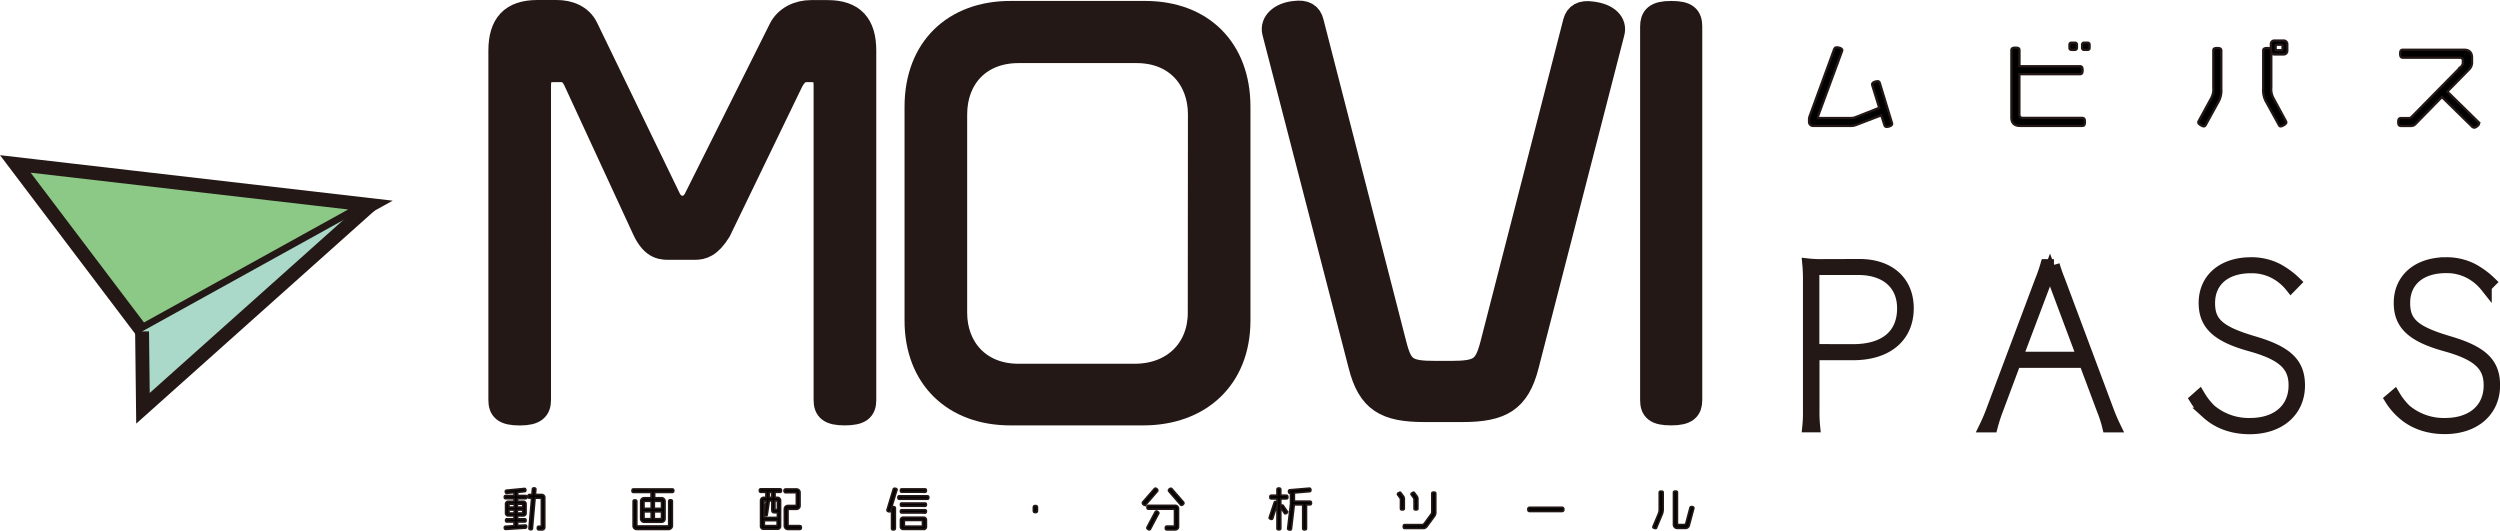 <svg xmlns="http://www.w3.org/2000/svg" viewBox="0 0 1081.71 229.69"><defs><style>.cls-1,.cls-4{fill:#231815;}.cls-1,.cls-2,.cls-3,.cls-4,.cls-5,.cls-6{stroke:#231815;stroke-miterlimit:10;}.cls-1{stroke-width:5px;}.cls-3{stroke-width:0.75px;}.cls-4{stroke-width:10px;}.cls-5{fill:#8cc886;}.cls-5,.cls-6{stroke-width:6px;}.cls-6{fill:#aad8c9;}</style></defs><g id="レイヤー_2" data-name="レイヤー 2"><g id="レイヤー_1-2" data-name="レイヤー 1"><path class="cls-1" d="M804.55,114.56c12.87,0,21,7.24,21,18.8,0,12.41-9,20-23.78,20h-17v24.16a59.36,59.36,0,0,0,.28,7.05h-2.72a59.36,59.36,0,0,0,.28-7.05V121.33a67.22,67.22,0,0,0-.28-7,44.94,44.94,0,0,0,5.73.28Zm-2.82,36.85c13.72,0,21.61-6.4,21.61-18,0-10.52-7.42-16.92-19.26-16.92H784.71v34.88Z"/><path class="cls-1" d="M912.08,177.54a76.1,76.1,0,0,0,3,7.05h-3a50.55,50.55,0,0,0-2.26-7.05L902,156.67H871.94l-7.8,20.87a68.48,68.48,0,0,0-2.25,7.05h-3a76.1,76.1,0,0,0,3-7.05l21-55.93a70.16,70.16,0,0,0,2.44-7h3.38a70.25,70.25,0,0,0,2.45,7Zm-10.9-22.84L887,116.82,872.7,154.7Z"/><path class="cls-1" d="M951.66,171.24a29.54,29.54,0,0,0,4.79,6.11,25.62,25.62,0,0,0,17.11,6c11.75,0,19.17-6.48,19.17-16.63,0-8.65-5.08-13.26-18.8-17.11-14.57-4-20.11-9.21-20.11-18.52,0-10.43,7.89-17.29,20.21-17.29a24.62,24.62,0,0,1,11.18,2.54,34.46,34.46,0,0,1,7.9,5.73L991.23,124a22.48,22.48,0,0,0-7.15-5.92,21.22,21.22,0,0,0-10.15-2.35c-11.09,0-18,5.92-18,15.41,0,8.56,4.32,12.41,19.36,16.83,14.28,4.23,19.55,9.21,19.55,18.8,0,11.18-8.55,18.61-21.43,18.61-7.33,0-13.63-2.26-18.33-6.49a27.08,27.08,0,0,1-5.17-6.11Z"/><path class="cls-1" d="M1036.07,171.24a29.54,29.54,0,0,0,4.79,6.11,25.62,25.62,0,0,0,17.11,6c11.75,0,19.17-6.48,19.17-16.63,0-8.65-5.07-13.26-18.8-17.11-14.57-4-20.11-9.21-20.11-18.52,0-10.43,7.89-17.29,20.21-17.29a24.62,24.62,0,0,1,11.18,2.54,34.46,34.46,0,0,1,7.9,5.73l-1.88,1.88a22.48,22.48,0,0,0-7.15-5.92,21.22,21.22,0,0,0-10.15-2.35c-11.09,0-18,5.92-18,15.41,0,8.56,4.32,12.41,19.36,16.83,14.29,4.23,19.55,9.21,19.55,18.8,0,11.18-8.55,18.61-21.43,18.61-7.33,0-13.63-2.26-18.33-6.49a27.34,27.34,0,0,1-5.17-6.11Z"/><path class="cls-2" d="M818.69,53.58c0,.89-1.59,1.31-2.35,1.31-.59,0-.84-.3-1-.84L814,49.89l-10.84,4.16a6.41,6.41,0,0,1-2.56.42H784.75a1.75,1.75,0,0,1-2-1.81v-1a4.15,4.15,0,0,1,.25-1.38l10.54-28.78c.26-.71.55-1,1.22-1s2.35.34,2.35,1.18a1.47,1.47,0,0,1-.12.54L786.6,50.39a.41.41,0,0,0,0,.21.49.49,0,0,0,.54.46h13.74a5,5,0,0,0,1.89-.33l10.34-4.08L810.13,37a1.82,1.82,0,0,1-.09-.5c0-.93,1.6-1.35,2.35-1.35.59,0,.84.3,1,.88l5.21,17.1A2.26,2.26,0,0,1,818.69,53.58Z"/><path class="cls-2" d="M900.89,54.47H874c-2.44,0-3.7-1.26-3.7-3.62v-29c0-.84.38-1.22,1.77-1.22s1.72.34,1.72,1.22v6.8h26.09c.8,0,1.22.34,1.22,1.73s-.38,1.72-1.22,1.72H873.75V49.51c0,1,.51,1.51,1.56,1.51h25.58c.84,0,1.22.38,1.22,1.73S901.77,54.47,900.89,54.47Zm-3.07-32.89h-1.55a.79.79,0,0,1-.84-.84V19.31a.79.79,0,0,1,.84-.84h1.55a.79.79,0,0,1,.84.84v1.43A.85.85,0,0,1,897.82,21.58Zm5.46,0h-1.55a.82.82,0,0,1-.84-.84V19.31a.81.81,0,0,1,.84-.84h1.55a.79.79,0,0,1,.84.84v1.43A.79.79,0,0,1,903.28,21.58Z"/><path class="cls-2" d="M959.68,44.43l-5.33,9.7c-.25.34-.46.55-.8.55-.63,0-2.39-1-2.39-1.68a1.6,1.6,0,0,1,.25-.76l5.12-9.37a8.24,8.24,0,0,0,1.14-5V22c0-.88.29-1.21,1.72-1.21s1.72.37,1.72,1.21V38.34A10.12,10.12,0,0,1,959.68,44.43Zm28.48-20.88h-4.07a1.49,1.49,0,0,1-1.34-.84V37.83a8.23,8.23,0,0,0,1.13,5L989,52.24a1.72,1.72,0,0,1,.25.76c0,.71-1.81,1.68-2.44,1.68-.34,0-.55-.17-.76-.55l-5.33-9.7a10.23,10.23,0,0,1-1.47-6.09V22c0-.84.38-1.21,1.76-1.21.89,0,1.35.16,1.56.46V19.05a1.5,1.5,0,0,1,1.51-1.51h4.07a1.54,1.54,0,0,1,1.52,1.51v3A1.54,1.54,0,0,1,988.16,23.55Zm-.54-3.91a.29.29,0,0,0-.3-.29h-2.39a.28.28,0,0,0-.29.29v1.81a.28.28,0,0,0,.29.29h2.39a.29.29,0,0,0,.3-.29Z"/><path class="cls-2" d="M1072.67,53.42c0,.71-1.43,1.8-2.1,1.8a1.56,1.56,0,0,1-1.09-.59L1056.58,42,1045.32,53.5a2.67,2.67,0,0,1-2.18,1h-4.25c-.79,0-1.21-.38-1.21-1.68s.37-1.73,1.21-1.73h3.32a1.55,1.55,0,0,0,1.31-.58l21.25-21.6a2.44,2.44,0,0,0,.88-1.68v-.88a1.22,1.22,0,0,0-1.38-1.38h-24.49c-.84,0-1.26-.38-1.26-1.73s.37-1.72,1.26-1.72h26.29c2.36,0,3.53,1.13,3.53,3.49v2.27a4.19,4.19,0,0,1-1.26,2.77l-9.41,9.58,13.32,13.06A1.18,1.18,0,0,1,1072.67,53.42Z"/><path class="cls-3" d="M227.35,215.76h-3.42v1.16h2.38a1.14,1.14,0,0,1,1.28,1.28v3.72a1.14,1.14,0,0,1-1.28,1.28h-2.38v1.3H227c.4,0,.6.18.6.68s-.2.66-.6.66h-3.06v1.54l3.34-.2c.44,0,.56.3.56.7s-.18.6-.54.62l-8.5.54c-.46,0-.56-.36-.56-.76s.18-.54.52-.56l3.68-.24v-1.64h-3.08c-.4,0-.58-.16-.58-.66s.18-.68.58-.68h3.08v-1.3h-2.38a1.14,1.14,0,0,1-1.28-1.28V218.2a1.14,1.14,0,0,1,1.28-1.28h2.38v-1.16h-3.62c-.4,0-.58-.16-.58-.66s.18-.68.58-.68h3.62v-1.28l-3.22.3c-.46,0-.54-.42-.54-.8s.2-.5.54-.54l7.74-.74c.44,0,.54.38.54.76s-.18.56-.54.6l-3,.28v1.42h3.42c.4,0,.6.18.6.68S227.75,215.76,227.35,215.76Zm-4.82,2.38h-2.34v1.3h2.34Zm0,2.54h-2.34V222h2.34Zm3.66-2.54h-2.36v1.3h2.36Zm0,2.54h-2.36V222h2.36Zm8.22,8.58h-1.22c-.44,0-.66-.18-.66-.76s.22-.78.66-.78h1.08v-12.2h-2.76l-1.16,13.08c0,.38-.18.58-.58.58s-.9-.08-.86-.6l1.14-13.06h-.92c-.44,0-.66-.18-.66-.76s.22-.78.66-.78h1.06l.2-2.27c0-.38.2-.58.66-.58s.82.12.78.58l-.18,2.27h2.66a1.29,1.29,0,0,1,1.38,1.38V228A1.14,1.14,0,0,1,234.41,229.26Z"/><path class="cls-3" d="M290.79,213.06h-7.56v2.32h3a1.49,1.49,0,0,1,1.5,1.5v7.56a1.49,1.49,0,0,1-1.5,1.5h-7.5a1.49,1.49,0,0,1-1.5-1.5v-7.56a1.49,1.49,0,0,1,1.5-1.5h3v-2.32h-7.6c-.44,0-.64-.18-.64-.74s.2-.74.64-.74h16.72c.44,0,.66.2.66.74S291.23,213.06,290.79,213.06Zm-1.4,16H275.47a1.49,1.49,0,0,1-1.5-1.5V217c0-.44.18-.68.76-.68s.78.24.78.68v10.58h13.86V216.92c0-.44.18-.66.76-.66s.76.22.76.66v10.6A1.49,1.49,0,0,1,289.39,229Zm-7.6-12.16h-3.16v3.08h3.16Zm0,4.56h-3.16v3h3.16Zm4.46-4.56h-3.16v3.08h3.16Zm0,4.56h-3.16v3h3.16Z"/><path class="cls-3" d="M337.41,213h-2.08v2.22h1a1.3,1.3,0,0,1,1.38,1.34v11a1.26,1.26,0,0,1-1.4,1.4h-5.8a1.26,1.26,0,0,1-1.4-1.4v-11a1.32,1.32,0,0,1,1.4-1.34h.92V213h-2.12c-.48,0-.72-.19-.72-.74s.24-.74.72-.74h8.08c.48,0,.72.17.72.74S337.89,213,337.41,213Zm-1,8.84h-1.24c-.84,0-1.18-.34-1.18-1.1V216.7h-1.14l-.9,6.06c0,.2-.18.32-.46.32s-.78-.08-.78-.44l.84-5.94h-1v7.2h5.84Zm-.12,3.42h-5.6v2.2h5.6ZM334,213h-1.14v2.22H334Zm2.42,3.68h-1.14v3.82h1.14ZM346,229.06h-5.1a1.49,1.49,0,0,1-1.5-1.5v-7.32a1.49,1.49,0,0,1,1.5-1.5h3.7v-5.56h-4.72c-.34,0-.62-.32-.62-.8a.71.71,0,0,1,.62-.79h4.76a1.49,1.49,0,0,1,1.5,1.51v5.74a1.49,1.49,0,0,1-1.5,1.5h-3.7v7.12H346c.46,0,.7.2.7.8S346.41,229.06,346,229.06Z"/><path class="cls-3" d="M388,212.17l-2.62,8.77c-.1.32-.28.5-.58.5s-1-.22-1-.66a.8.8,0,0,1,.06-.3l2.62-8.69a.61.61,0,0,1,.64-.51c.38,0,1,.14,1,.6A.72.72,0,0,1,388,212.17Zm-1.42,17.11c-.6,0-.8-.22-.8-.68v-8.66c0-.46.2-.7.8-.7s.8.24.8.7v8.66C387.33,229.06,387.13,229.28,386.53,229.28ZM401.21,216H389.15c-.42,0-.62-.18-.62-.72s.2-.72.62-.72h12.06c.42,0,.64.18.64.72S401.63,216,401.21,216Zm-1-3.06h-10c-.4,0-.58-.16-.58-.69s.18-.7.58-.7h10c.4,0,.6.19.6.7S400.57,213,400.17,213Zm0,6.08h-10c-.4,0-.58-.16-.58-.68s.18-.68.58-.68h10c.4,0,.6.18.6.68S400.57,219.06,400.17,219.06Zm0,2.92h-10c-.4,0-.58-.16-.58-.68s.18-.68.58-.68h10c.4,0,.6.18.6.68S400.57,222,400.17,222Zm-.68,7.08h-8.62a1.14,1.14,0,0,1-1.28-1.28v-2.64a1.14,1.14,0,0,1,1.28-1.28h8.62a1.14,1.14,0,0,1,1.28,1.28v2.64A1.14,1.14,0,0,1,399.49,229.06Zm-.36-3.86h-7.9v2.52h7.9Z"/><path class="cls-3" d="M448,221.78c-.66,0-.86-.24-.86-.74v-1.52c0-.5.2-.76.86-.76s.86.26.86.76V221C448.87,221.54,448.65,221.78,448,221.78Z"/><path class="cls-3" d="M500.73,212.66l-4.92,5.68a.65.65,0,0,1-.5.3,1.29,1.29,0,0,1-1-1,.84.84,0,0,1,.22-.5l4.88-5.6a.75.75,0,0,1,.54-.3,1.21,1.21,0,0,1,1,.92A.7.7,0,0,1,500.73,212.66Zm.52,9.66-3.44,6.52a.63.63,0,0,1-.54.4c-.38,0-1-.4-1-.82a1,1,0,0,1,.12-.42l3.44-6.48c.14-.26.3-.4.54-.4s1,.38,1,.8A.83.83,0,0,1,501.25,222.32Zm7.1,6.94h-3.42c-.46,0-.68-.2-.68-.8s.22-.8.68-.8h3.28V220.3H497c-.48,0-.7-.2-.7-.8s.22-.82.7-.82h11.4a1.39,1.39,0,0,1,1.5,1.38V228C509.85,228.82,509.19,229.26,508.35,229.26Zm2.9-10.62a.65.65,0,0,1-.52-.3l-4.92-5.68a.7.7,0,0,1-.22-.46,1.21,1.21,0,0,1,1-.92.75.75,0,0,1,.54.3l4.88,5.6a.88.88,0,0,1,.24.52A1.27,1.27,0,0,1,511.25,218.64Z"/><path class="cls-3" d="M556.53,215.84h-2.38v3.08a1.16,1.16,0,0,1,.7-.38.55.55,0,0,1,.44.3l1.6,2.32a.73.73,0,0,1,.16.4c0,.36-.58.74-.9.74s-.32-.12-.46-.32l-1.54-2.36v8.94c0,.46-.2.68-.8.68s-.8-.22-.8-.68v-10.2l-1.86,5.92c-.1.3-.24.44-.5.44s-1-.24-1-.68a.79.79,0,0,1,.06-.28l2.1-6.32c.1-.3.24-.44.52-.44a1.67,1.67,0,0,1,.68.2v-1.36h-2.42c-.44,0-.66-.18-.66-.76s.22-.78.66-.78h2.42v-2.42c0-.46.2-.71.8-.71s.8.25.8.71v2.42h2.38c.44,0,.68.2.68.78S557,215.84,556.53,215.84Zm10.24,2.58h-1.5v10.16c0,.46-.2.68-.8.68s-.78-.22-.78-.68V218.42H560l-1.22,10.34a.55.55,0,0,1-.6.56c-.46,0-1-.12-1-.68l1.24-10.58v-4.62l-.26,0c-.52,0-.6-.46-.6-.88s.22-.58.6-.62l8.38-.71c.52,0,.64.42.64.87s-.22.58-.6.62l-6.56.56v3.58h6.72c.44,0,.68.2.68.78S567.21,218.42,566.77,218.42Z"/><path class="cls-3" d="M606.79,220.62c-.64,0-.8-.16-.8-.58v-3.5a1.74,1.74,0,0,0-.4-1.34l-.74-1a.69.69,0,0,1-.18-.4c0-.34.78-.82,1.1-.82.16,0,.28.1.4.28l.86,1.18a2.25,2.25,0,0,1,.56,1.84V220C607.59,220.44,607.43,220.62,606.79,220.62Zm13.76,2.92-3,4.1a2.05,2.05,0,0,1-2,1h-7.76c-.4,0-.58-.18-.58-.8s.16-.82.58-.82h7.42a1.16,1.16,0,0,0,1-.46l2.9-3.94a1.94,1.94,0,0,0,.44-1.46v-7.68c0-.34.22-.54.82-.54s.84.14.84.6v7.88A2.87,2.87,0,0,1,620.55,223.54Zm-7.88-2.92c-.66,0-.8-.16-.8-.58v-3.5a1.74,1.74,0,0,0-.4-1.34l-.74-1a.69.69,0,0,1-.18-.4c0-.32.78-.82,1.08-.82s.28.1.42.28l.86,1.18a2.25,2.25,0,0,1,.56,1.84V220C613.47,220.44,613.31,220.62,612.67,220.62Z"/><path class="cls-3" d="M675.85,221.3h-14c-.52,0-.76-.22-.76-.88s.24-.9.76-.9h14c.52,0,.78.24.78.9S676.37,221.3,675.85,221.3Z"/><path class="cls-3" d="M719.05,222.84l-2.22,5.34c-.08.32-.2.48-.5.48s-1.12-.18-1.12-.58a.79.79,0,0,1,.06-.28l2.2-5.24a5,5,0,0,0,.48-2.38v-7.06c0-.4.16-.6.82-.6s.84.18.84.6v7A5.71,5.71,0,0,1,719.05,222.84Zm11.84,4.54a1.59,1.59,0,0,1-1.52,1.22h-3.5a1.61,1.61,0,0,1-1.76-1.78V213.08c0-.4.18-.58.84-.58s.82.16.82.58v13.2a.63.63,0,0,0,.7.7h2.16a.76.76,0,0,0,.86-.66l1.76-6.6a.57.57,0,0,1,.62-.5c.34,0,1,.1,1,.54a1,1,0,0,1,0,.22Z"/><path class="cls-4" d="M365.48,179.06c-6.59,0-8.45-1.85-8.45-6V36.93c0-4.33-1.64-6.39-5.76-6.39H349c-3.3,0-5.15,2.27-6.59,5.15L311.3,100c-4.12,6.59-7.41,7.42-10.71,7.42h-10.3c-3.5,0-7.83.41-11.74-8L249.09,35.69c-1.44-3.29-3.09-5.15-6.38-5.15h-3.3c-4.32,0-6,2.06-6,6.39V173.09c0,3.91-1.86,6-8.45,6-6.8,0-8.65-1.85-8.65-6V21.89C216.34,10.56,221.28,5,232.61,5h8.24c5.15,0,10.51,1.85,13,7l35.84,74c2.48,4.94,8.66,4.94,11.13,0l36.66-73.34c2.48-5.15,8-7.62,13.39-7.62h7.21c11.13,0,16.07,5.56,16.07,16.89v151.2C374.13,177.21,372.28,179.06,365.48,179.06Z"/><path class="cls-4" d="M494.64,179.06H437.17c-24.51,0-40.79-15.65-40.79-40.37V46.2c0-25.34,16.48-40.79,40.79-40.79h58.3c24.51,0,40.58,15.66,40.58,40.79v92.49C536.05,163.82,519,179.06,494.64,179.06ZM519,49.5c0-15.25-10.09-27.2-27.19-27.2H440.67c-16.89,0-27.19,11.54-27.19,27.2v85.89c0,15,10.09,27,27.19,27h50.26c17.1,0,28-11.54,28-27Z"/><path class="cls-4" d="M660.88,158.05c-3.91,15.45-11.33,19.57-28.22,19.57H616.39c-16.89,0-24.1-4.12-28-19.57L551.09,13.86c-1-4.12,2.88-7.83,9.06-8.45,4.53-.62,6.8.83,7.62,4.12L603.62,149c2.68,10.51,5.15,12.15,17.51,12.15h6.59c12.56,0,15-1.85,17.71-12.15L681.28,9.53c.82-3.09,3.09-4.53,7.41-3.91,7.21.82,10.3,4.53,9.27,8.44Z"/><path class="cls-4" d="M723.1,179.06c-6.8,0-8.45-1.85-8.45-6V11.59c0-4.12,1.65-6.18,8.45-6.18s8.44,1.86,8.44,6.18v161.5C731.54,177,729.89,179.06,723.1,179.06Z"/><polygon class="cls-5" points="6.63 70.93 61.47 143.41 160.28 88.73 6.63 70.93"/><polyline class="cls-6" points="61.47 143.41 61.86 176.66 160.28 88.73"/></g></g></svg>
